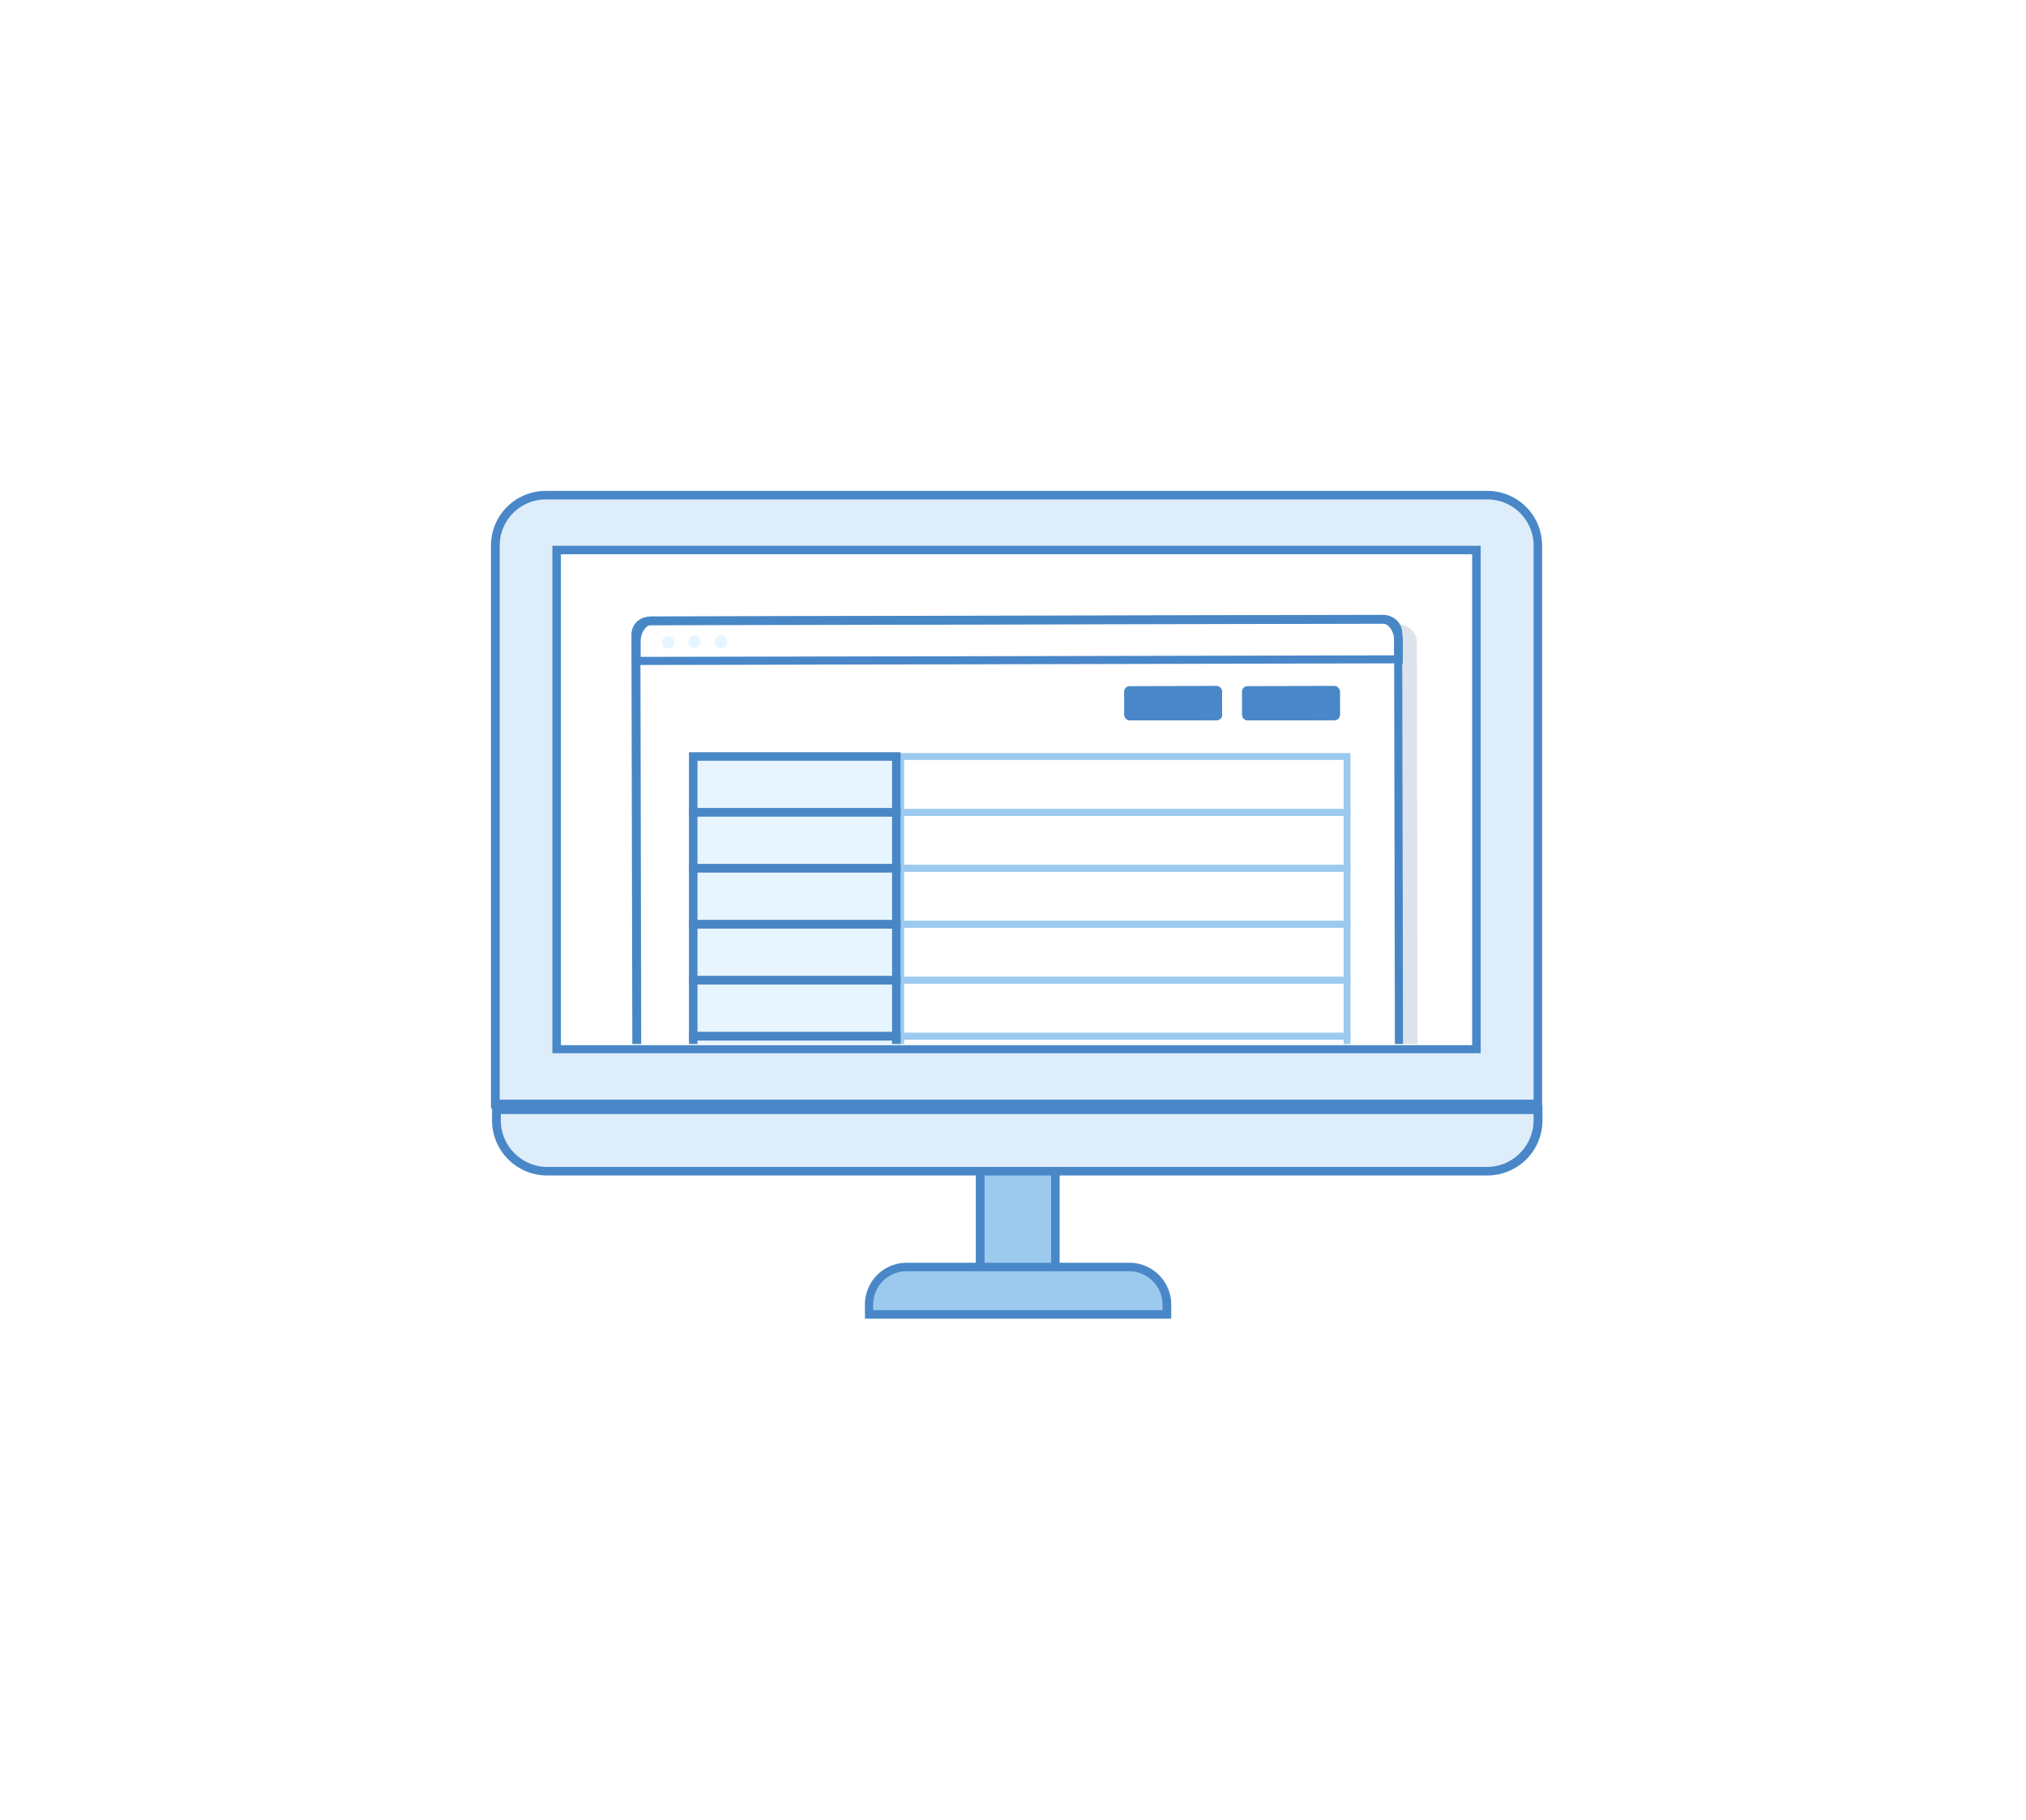 <svg xmlns="http://www.w3.org/2000/svg" xmlns:xlink="http://www.w3.org/1999/xlink" width="169.19" height="151.985" viewBox="0 0 169.19 151.985">
  <defs>
    <clipPath id="clip-path">
      <rect id="長方形_18" data-name="長方形 18" width="77.52" height="41.4" transform="translate(74.4 93.14)" fill="none"/>
    </clipPath>
  </defs>
  <g id="icon09_2" transform="translate(-791 -1113)">
    <rect id="長方形_21" data-name="長方形 21" width="169.19" height="151.985" transform="translate(791 1113)" fill="#fff"/>
    <g id="pc" transform="translate(762.73 1065.65)">
      <path id="パス_1" data-name="パス 1" d="M69.63,139.54V92.92a4.22,4.22,0,0,1,4.21-4.22h78.64a4.22,4.22,0,0,1,4.22,4.22v46.62Z" fill="#ddedfa"/>
      <path id="パス_2" data-name="パス 2" d="M152.48,89.06a3.86,3.86,0,0,1,3.86,3.86v46.27H70V92.92a3.86,3.86,0,0,1,3.86-3.86H152.5m0-.71H73.84a4.57,4.57,0,0,0-4.57,4.57v47h87.78v-47a4.56,4.56,0,0,0-4.57-4.57Z" fill="#4987c8"/>
      <rect id="長方形_1" data-name="長方形 1" width="76.81" height="41.68" transform="translate(74.76 93.28)" fill="#fff"/>
      <path id="パス_3" data-name="パス 3" d="M151.21,93.64v41H75.11v-41h76.1m.71-.71H74.4v42.38h77.52Z" fill="#4987c8"/>
      <g id="グループ_1" data-name="グループ 1" clip-path="url(#clip-path)">
        <path id="パス_4" data-name="パス 4" d="M146.67,141.88a1.49,1.49,0,0,1-1.48,1.5l-61.4.12A1.49,1.49,0,0,1,82.3,142l-.08-40.88a1.49,1.49,0,0,1,1.48-1.49l61.4-.13a1.5,1.5,0,0,1,1.49,1.49" fill="#5d749c" opacity="0.2" style="mix-blend-mode: multiply;isolation: isolate"/>
        <path id="bg" d="M144,142.6l-61.4.12a1.49,1.49,0,0,1-1.49-1.48L81,100.36a1.49,1.49,0,0,1,1.48-1.49l61.4-.13a1.49,1.49,0,0,1,1.48,1.49l.09,40.87A1.5,1.5,0,0,1,144,142.6Z" fill="#fff"/>
        <g id="button">
          <rect id="長方形_2" data-name="長方形 2" width="8.16" height="2.85" rx="0.45" transform="translate(122.159 104.665) rotate(-0.12)" fill="#4987c8"/>
          <rect id="長方形_3" data-name="長方形 3" width="8.16" height="2.85" rx="0.45" transform="translate(131.999 104.664) rotate(-0.12)" fill="#4987c8"/>
          <rect id="長方形_4" data-name="長方形 4" width="8.16" height="2.85" rx="0.45" transform="translate(122.159 104.665) rotate(-0.12)" fill="#4987c8"/>
          <rect id="長方形_5" data-name="長方形 5" width="8.16" height="2.85" rx="0.45" transform="translate(131.999 104.664) rotate(-0.12)" fill="#4987c8"/>
        </g>
        <g id="browser">
          <path id="パス_5" data-name="パス 5" d="M81.41,101c0-1,.57-1.81,1.25-1.82l61.14-.12c.69,0,1.26.81,1.26,1.81v1.53l-63.65.13Z" fill="#fff"/>
          <path id="パス_6" data-name="パス 6" d="M143.8,99.45c.43,0,.9.6.9,1.46v1.17l-62.94.13V101c0-.86.48-1.46.9-1.46l61.14-.13h0m0-.71h0l-61.14.13c-.89,0-1.61,1-1.61,2.17v1.89l64.37-.14v-1.88C145.42,99.67,144.69,98.7,143.8,98.7Z" fill="#4987c8"/>
          <path id="パス_7" data-name="パス 7" d="M143.92,99.45a.78.78,0,0,1,.77.78l.08,40.87a.77.77,0,0,1-.77.78L82.6,142a.78.78,0,0,1-.77-.78l-.08-40.87a.76.76,0,0,1,.76-.78l61.4-.13h0m0-.71h0l-61.4.13a1.49,1.49,0,0,0-1.51,1.5l.09,40.88a1.48,1.48,0,0,0,1.48,1.48h0l61.4-.12a1.49,1.49,0,0,0,1.48-1.5l-.08-40.87a1.49,1.49,0,0,0-1.48-1.49Z" fill="#4887c6"/>
          <path id="パス_8" data-name="パス 8" d="M84.58,101a.52.52,0,1,1-.52-.52.52.52,0,0,1,.52.52Z" fill="#e6f5ff"/>
          <circle id="楕円形_1" data-name="楕円形 1" cx="0.52" cy="0.52" r="0.52" transform="translate(85.74 100.43)" fill="#e6f5ff"/>
          <path id="パス_9" data-name="パス 9" d="M89,100.94a.52.52,0,1,1-1.04.01.53.53,0,0,1,.52-.53.52.52,0,0,1,.52.52Z" fill="#e6f5ff"/>
        </g>
        <rect id="長方形_6" data-name="長方形 6" width="37.27" height="4.67" transform="translate(103.49 110.53)" fill="none" stroke="#9ccaef" stroke-miterlimit="10" stroke-width="0.57"/>
        <rect id="長方形_7" data-name="長方形 7" width="37.27" height="4.67" transform="translate(103.49 115.2)" fill="none" stroke="#9ccaef" stroke-miterlimit="10" stroke-width="0.57"/>
        <rect id="長方形_8" data-name="長方形 8" width="37.27" height="4.67" transform="translate(103.49 119.87)" fill="none" stroke="#9ccaef" stroke-miterlimit="10" stroke-width="0.57"/>
        <rect id="長方形_9" data-name="長方形 9" width="37.27" height="4.67" transform="translate(103.49 124.55)" fill="none" stroke="#9ccaef" stroke-miterlimit="10" stroke-width="0.57"/>
        <rect id="長方形_10" data-name="長方形 10" width="37.27" height="4.67" transform="translate(103.49 129.22)" fill="none" stroke="#9ccaef" stroke-miterlimit="10" stroke-width="0.57"/>
        <rect id="長方形_11" data-name="長方形 11" width="37.27" height="4.67" transform="translate(103.49 133.9)" fill="none" stroke="#9ccaef" stroke-miterlimit="10" stroke-width="0.57"/>
        <rect id="長方形_12" data-name="長方形 12" width="16.96" height="4.67" transform="translate(86.16 110.53)" fill="#e6f5ff" stroke="#4887c6" stroke-miterlimit="10" stroke-width="0.71"/>
        <rect id="長方形_13" data-name="長方形 13" width="16.96" height="4.67" transform="translate(86.16 115.2)" fill="#e6f5ff" stroke="#4887c6" stroke-miterlimit="10" stroke-width="0.71"/>
        <rect id="長方形_14" data-name="長方形 14" width="16.96" height="4.67" transform="translate(86.16 119.87)" fill="#e6f5ff" stroke="#4887c6" stroke-miterlimit="10" stroke-width="0.71"/>
        <rect id="長方形_15" data-name="長方形 15" width="16.96" height="4.67" transform="translate(86.16 124.55)" fill="#e6f5ff" stroke="#4887c6" stroke-miterlimit="10" stroke-width="0.71"/>
        <rect id="長方形_16" data-name="長方形 16" width="16.96" height="4.67" transform="translate(86.16 129.22)" fill="#e6f5ff" stroke="#4887c6" stroke-miterlimit="10" stroke-width="0.71"/>
        <rect id="長方形_17" data-name="長方形 17" width="16.96" height="4.67" transform="translate(86.16 133.9)" fill="#e6f5ff" stroke="#4887c6" stroke-miterlimit="10" stroke-width="0.71"/>
      </g>
      <g id="足">
        <rect id="長方形_20" data-name="長方形 20" width="6.27" height="8.64" transform="translate(110.13 144.98)" fill="#9ccaef"/>
        <path id="パス_10" data-name="パス 10" d="M116.05,145.34v7.93h-5.56v-7.93h5.56m.71-.71h-7V154h7v-9.35Z" fill="#4987c8"/>
        <path id="パス_11" data-name="パス 11" d="M100.83,157.13v-.83a3.15,3.15,0,0,1,3.14-3.14h18.59a3.15,3.15,0,0,1,3.14,3.14v.83Z" fill="#9ccaef"/>
        <path id="パス_12" data-name="パス 12" d="M122.56,153.52a2.79,2.79,0,0,1,2.79,2.78v.47H101.19v-.47a2.79,2.79,0,0,1,2.79-2.78h18.58m0-.71H104a3.49,3.49,0,0,0-3.5,3.49v1.18h25.58V156.3a3.5,3.5,0,0,0-3.5-3.49Z" fill="#4987c8"/>
      </g>
      <path id="パス_13" data-name="パス 13" d="M74,145.17a4.26,4.26,0,0,1-4.26-4.26V140h87v.88a4.26,4.26,0,0,1-4.26,4.26Z" fill="#ddedfa"/>
      <path id="パス_14" data-name="パス 14" d="M156.34,140.39v.52a3.91,3.91,0,0,1-3.9,3.9H74a3.91,3.91,0,0,1-3.91-3.9v-.52h86.28m.71-.71H69.36v1.23A4.6,4.6,0,0,0,74,145.52h78.47a4.6,4.6,0,0,0,4.61-4.61v-1.23Z" fill="#4987c8"/>
    </g>
  </g>
</svg>
